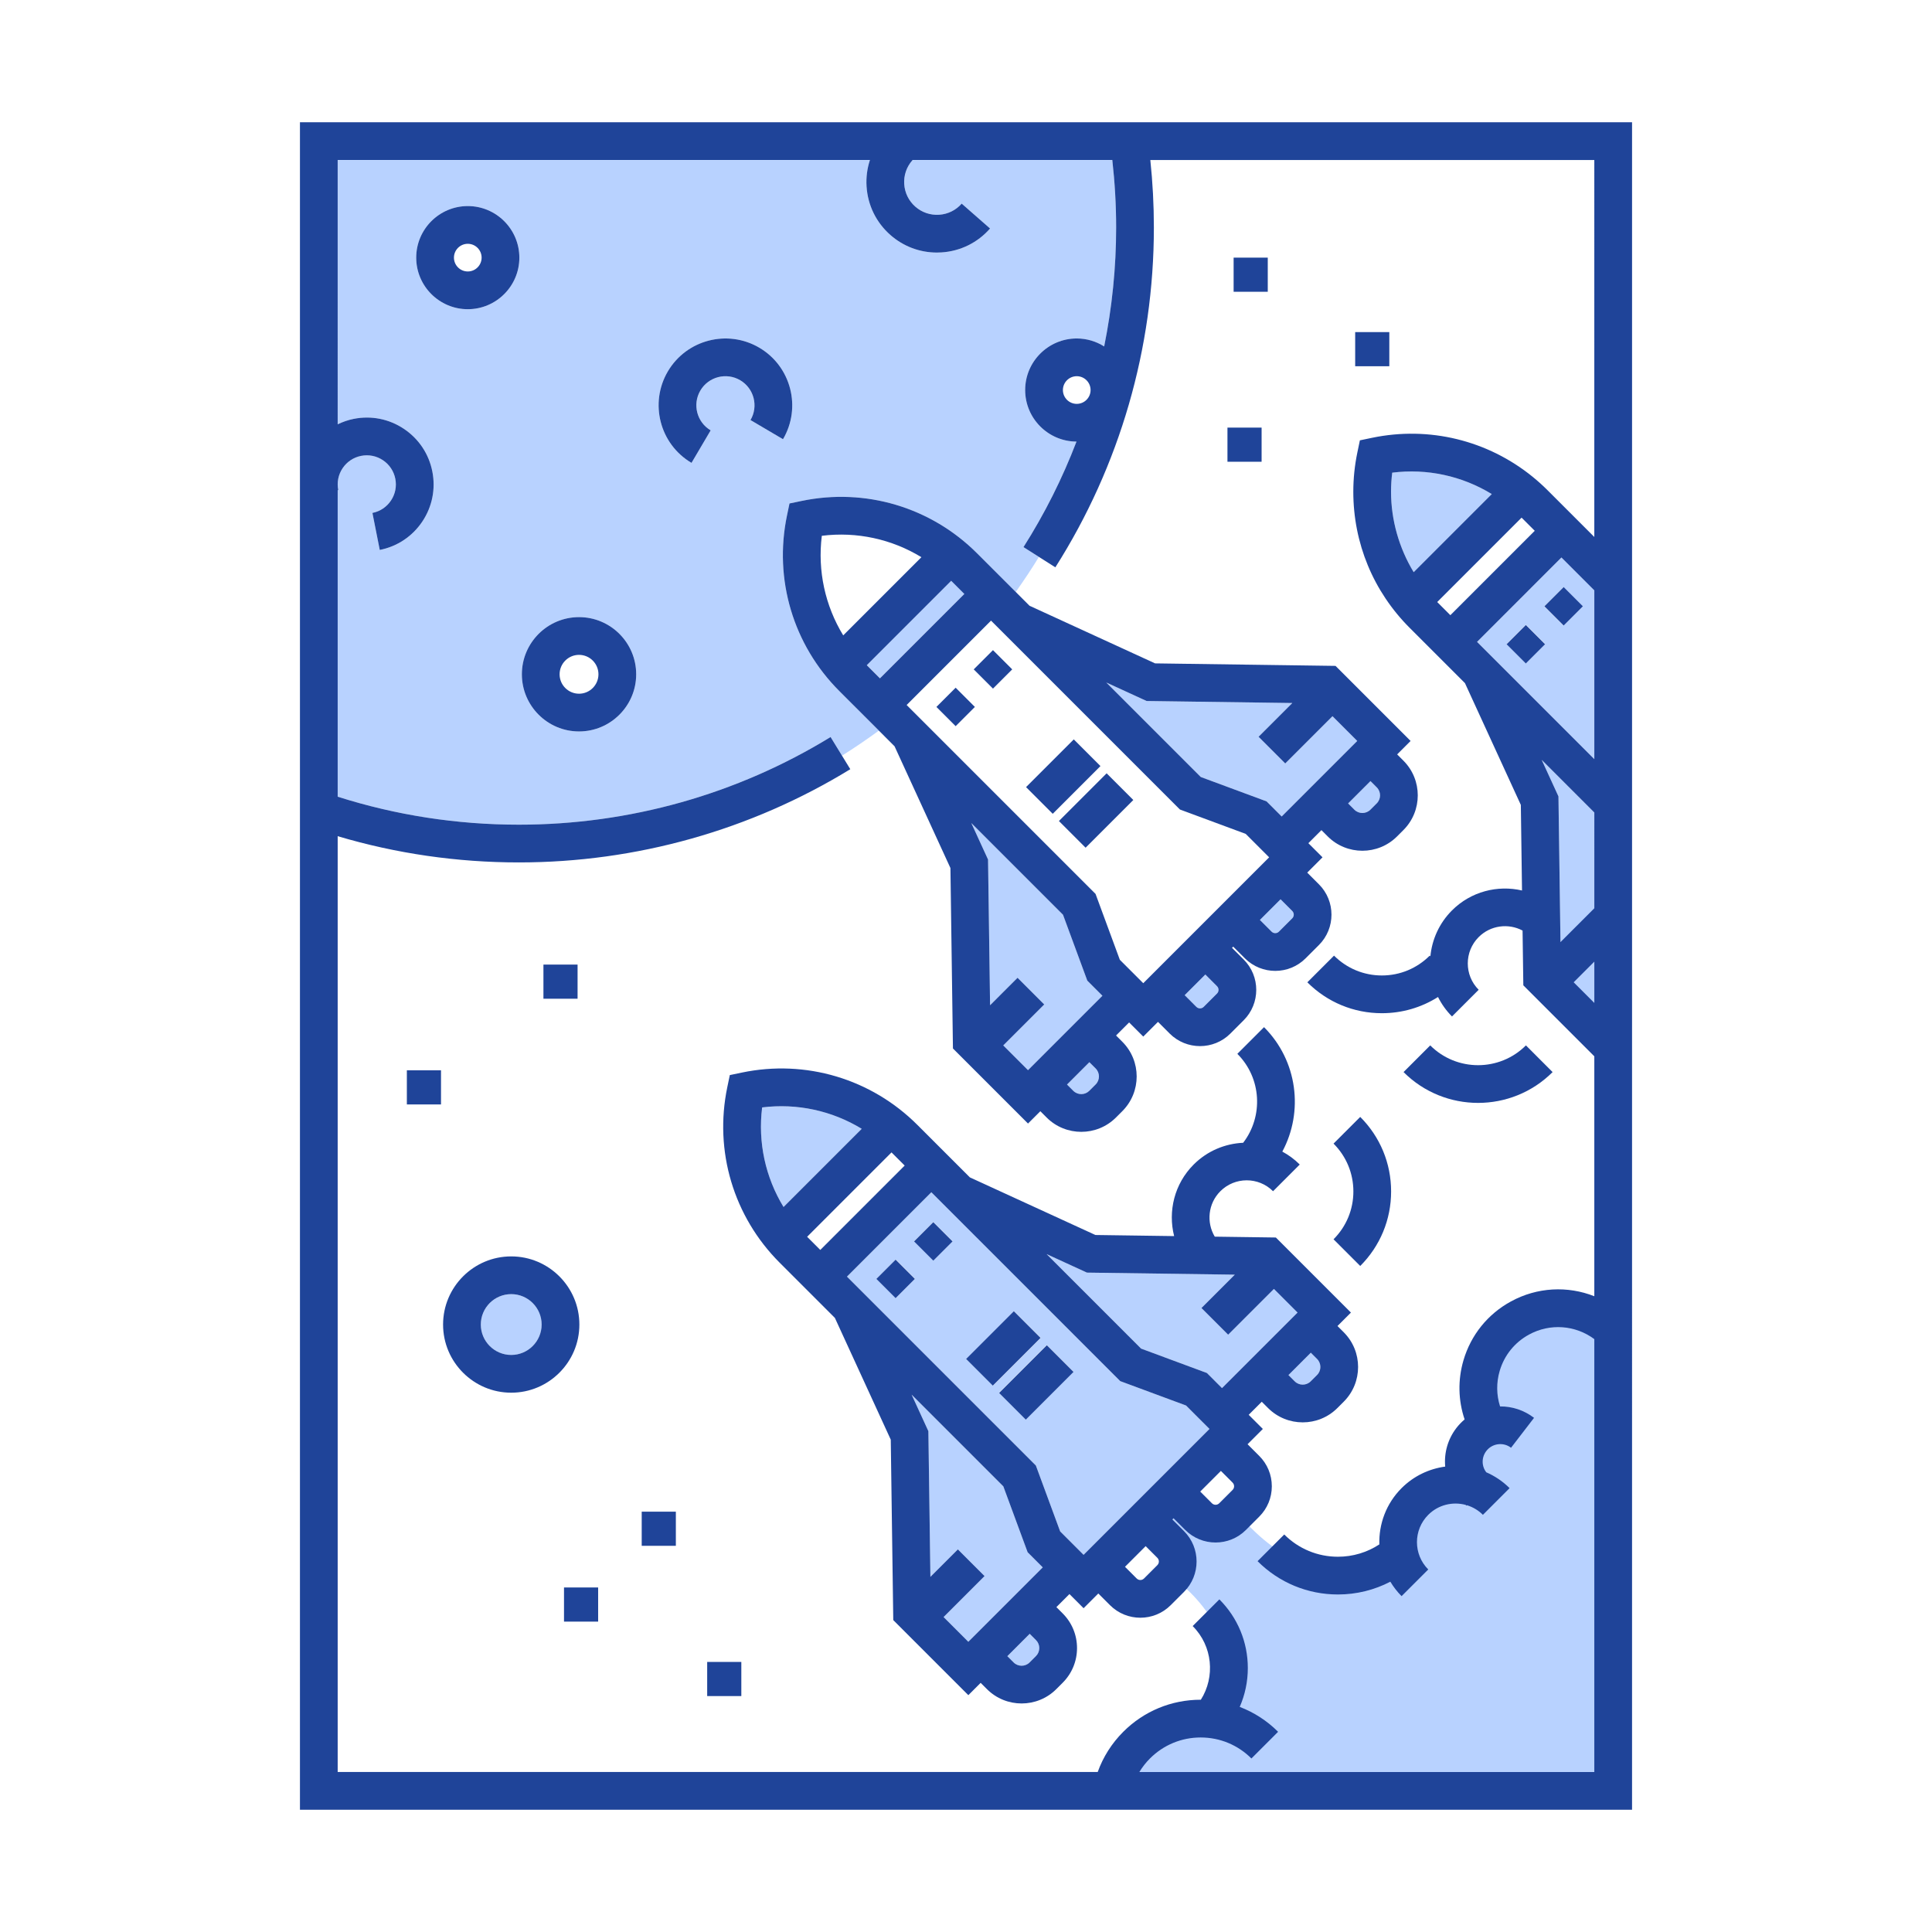 <?xml version="1.0" ?><!DOCTYPE svg  PUBLIC '-//W3C//DTD SVG 1.1//EN'  'http://www.w3.org/Graphics/SVG/1.1/DTD/svg11.dtd'><svg enable-background="new 0 0 512 512" height="512px" id="Space_x5F_Exploration" version="1.1" viewBox="0 0 512 512" width="512px" xml:space="preserve" xmlns="http://www.w3.org/2000/svg" xmlns:xlink="http://www.w3.org/1999/xlink"><path d="M135.48,342.959c-4.443,0-8.059,3.615-8.059,8.059s3.615,8.059,8.059,8.059s8.059-3.615,8.059-8.059  S139.924,342.959,135.48,342.959z" fill="#B8D2FF"/><path d="M222.425,183.132c-12.212-12.213-17.396-29.597-13.87-46.503l0.668-3.205l3.205-0.669  c16.908-3.526,34.291,1.659,46.503,13.871l10.247,10.246c2.149-3.023,4.21-6.114,6.149-9.289l-4.089-2.596  c5.634-8.871,10.313-18.242,14.044-27.96c-7.506-0.036-13.602-6.15-13.602-13.664c0-7.535,6.131-13.666,13.668-13.666  c2.672,0,5.16,0.782,7.27,2.114c2.087-10.314,3.172-20.868,3.172-31.531c0-5.979-0.352-11.972-1.015-17.88h-52.911  c-0.029,0.032-0.062,0.061-0.091,0.094c-1.531,1.743-2.294,3.981-2.143,6.3c0.15,2.32,1.197,4.443,2.946,5.977  c1.747,1.533,3.984,2.29,6.308,2.141c2.32-0.152,4.442-1.199,5.976-2.948l7.519,6.594c-3.294,3.756-7.854,6.005-12.839,6.333  c-0.419,0.027-0.837,0.041-1.253,0.041c-4.535,0-8.863-1.624-12.304-4.642c-3.759-3.296-6.007-7.858-6.332-12.846  c-0.157-2.424,0.157-4.804,0.892-7.043H89.49v70.044c1.343-0.647,2.768-1.146,4.269-1.444c4.64-0.92,9.36,0.023,13.291,2.654  c3.932,2.631,6.603,6.635,7.522,11.275c0.919,4.64-0.023,9.359-2.654,13.291c-2.631,3.931-6.635,6.602-11.275,7.521l-1.943-9.81  c2.02-0.4,3.763-1.563,4.908-3.274s1.556-3.766,1.155-5.785s-1.563-3.763-3.274-4.908c-1.712-1.146-3.767-1.555-5.786-1.155  c-2.02,0.4-3.763,1.563-4.907,3.274c-1.146,1.711-1.556,3.766-1.155,5.785l-0.149,0.029v81.235  c15.479,4.921,31.615,7.416,48.02,7.416c29.241,0,57.805-8.032,82.602-23.229l3.022,4.932c3.348-2.089,6.602-4.311,9.778-6.634  L222.425,183.132z M123.967,81.942c-7.536,0-13.667-6.131-13.667-13.666c0-7.536,6.131-13.667,13.667-13.667  s13.667,6.131,13.667,13.667C137.634,75.812,131.503,81.942,123.967,81.942z M153.448,193.841c-8.353,0-15.148-6.796-15.148-15.148  s6.796-15.148,15.148-15.148s15.148,6.796,15.148,15.148S161.801,193.841,153.448,193.841z M196.159,100.767  c-3.662-2.159-8.396-0.935-10.555,2.728c-2.157,3.662-0.934,8.397,2.729,10.556l-5.076,8.615  c-8.413-4.957-11.225-15.834-6.269-24.247c4.958-8.412,15.836-11.224,24.247-6.268c8.412,4.956,11.225,15.833,6.269,24.246  l-8.616-5.076C201.045,107.658,199.821,102.924,196.159,100.767z" fill="#B8D2FF"/><path d="M310.611,417.92c0,0,22.27,15,12.313,37c0,0-24.29,0.333-27.624,20.666h132.334V350.107  c0,0-20-9.188-29,3.146s-5,24.667-5,24.667s-9,6.329-5,14.164c0,0-11-1.164-14.667,6.169s-2.012,13.796-2.012,13.796  s-21.988,15.582-44.321-11.44c0,0-8.045,5.645-17.022-5.022l-6.978,6.758C303.634,402.344,316.255,412.253,310.611,417.92z" fill="#B8D2FF"/><path d="M314.313,372.475l-17.438-6.462l-50.057-50.057l-22.363,22.364l50.06,50.059l6.438,17.462l6.208,6.208  l16.767-16.768l16.597-16.596L314.313,372.475z M237.398,343.964l-5.098-5.099l5.098-5.098l5.099,5.098L237.398,343.964z   M247.342,334.021l-5.099-5.099l5.099-5.099l5.099,5.099L247.342,334.021z M256.106,360.129l12.646-12.647l7.072,7.071  l-12.647,12.646L256.106,360.129z M271.825,376.145l-7.072-7.071l12.647-12.647l7.071,7.072L271.825,376.145z" fill="#B8D2FF"/><polygon fill="#B8D2FF" points="325.47,353.709 318.399,346.639 327.236,337.801 288.044,337.256 277.356,332.351 302.401,357.396   319.839,363.857 323.846,367.863 343.866,347.844 337.601,341.578 "/><path d="M343.112,366.066c1.168,1.17,3.072,1.169,4.242,0l1.684-1.683c1.169-1.17,1.17-3.073,0-4.243l-1.664-1.663  l-5.926,5.926L343.112,366.066z" fill="#B8D2FF"/><path d="M201.976,293.477c-1.16,9.268,0.877,18.539,5.671,26.392l20.721-20.722  C220.516,294.354,211.244,292.318,201.976,293.477z" fill="#B8D2FF"/><polygon fill="#B8D2FF" points="265.893,393.898 241.59,369.596 246.029,379.27 246.566,417.887 253.848,410.605 260.919,417.677   250.061,428.535 256.617,435.092 276.34,415.369 272.33,411.359 "/><path d="M272.88,432.973l-5.926,5.926l1.662,1.663c1.17,1.171,3.074,1.169,4.244,0l1.683-1.684  c0.566-0.567,0.878-1.319,0.878-2.121s-0.312-1.554-0.878-2.121L272.88,432.973z" fill="#B8D2FF"/><polygon fill="#B8D2FF" points="413.005,211.055 413.679,259.588 422.511,268.42 422.511,215.321 408.563,201.375 "/><path d="M391.433,170.102l31.078,31.077v-44.728l-8.715-8.714L391.433,170.102z M404.376,175.745l-5.098-5.099  l5.098-5.099l5.099,5.099L404.376,175.745z M419.417,160.704l-5.098,5.098l-5.099-5.098l5.099-5.099L419.417,160.704z" fill="#B8D2FF"/><path d="M368.954,125.261c-0.209,1.679-0.314,3.367-0.314,5.05c0,7.524,2.131,14.935,6,21.322l20.699-20.699  C387.445,126.114,378.187,124.102,368.954,125.261z" fill="#B8D2FF"/><path d="M339.36,238.321l-5.476,5.476l3.099,3.098c0.535,0.535,1.408,0.535,1.945,0l3.529-3.529  c0.536-0.537,0.536-1.41,0-1.947L339.36,238.321z" fill="#B8D2FF"/><polygon fill="#B8D2FF" points="335.653,212.371 339.661,216.378 359.681,196.358 353.124,189.801 340.604,202.321 333.532,195.25   342.476,186.307 303.858,185.771 293.171,180.865 318.216,205.91 "/><path d="M358.927,214.582c1.17,1.169,3.072,1.168,4.243-0.001l1.683-1.684c1.17-1.169,1.17-3.072,0-4.242  l-1.663-1.663l-5.927,5.926L358.927,214.582z" fill="#B8D2FF"/><rect fill="#B8D2FF" height="31.626" transform="matrix(0.707 0.707 -0.707 0.707 189.079 -122.712)" width="4.932" x="240.171" y="151.025"/><polygon fill="#B8D2FF" points="281.708,242.413 257.404,218.11 261.844,227.784 262.381,266.4 269.663,259.119 276.733,266.191   265.875,277.049 272.433,283.605 288.694,267.344 288.694,267.344 292.155,263.884 288.146,259.874 "/><path d="M319.424,258.258l-5.476,5.475l3.098,3.098c0.537,0.537,1.41,0.537,1.945,0l3.53-3.529  c0.536-0.537,0.536-1.409,0-1.945L319.424,258.258z" fill="#B8D2FF"/><path d="M288.694,281.486l-5.926,5.926l1.663,1.664c1.169,1.168,3.071,1.17,4.243,0l1.683-1.684  c1.17-1.17,1.17-3.072,0-4.242L288.694,281.486z" fill="#B8D2FF"/><path d="M295.659,32.4H79.49v95.874c0,0.039,0,0.077,0,0.116v84.986V479.6h353.021V272.092v-2.072v-44.698v-73.013  V32.4H295.659z M422.511,265.789l-5.474-5.474l5.474-5.473V265.789z M422.511,240.7l-8.97,8.97l-0.536-38.615l-4.441-9.68  l13.947,13.946V240.7z M422.511,201.179l-31.078-31.077l22.363-22.364l8.715,8.714V201.179z M403.237,137.179l3.488,3.487  l-22.364,22.364l-3.487-3.488L403.237,137.179z M374.64,151.633c-3.869-6.388-6-13.798-6-21.322c0-1.683,0.105-3.371,0.314-5.05  c9.232-1.159,18.491,0.854,26.385,5.673L374.64,151.633z M422.511,142.309l-12.415-12.414c-1.19-1.19-2.489-2.363-3.869-3.492  c-11.979-9.749-27.521-13.531-42.638-10.377l-3.205,0.669l-0.668,3.206c-0.714,3.426-1.076,6.928-1.076,10.41  c0,13.632,5.308,26.447,14.945,36.085l14.648,14.648l14.803,32.262l0.314,22.683c-6.463-1.494-13.529,0.251-18.555,5.276  c-3.396,3.396-5.303,7.724-5.723,12.167l-0.18-0.18c-3.391,3.391-7.893,5.258-12.68,5.258c-4.786,0-9.289-1.867-12.68-5.258  l-7.07,7.071c5.278,5.279,12.293,8.187,19.75,8.187c5.348,0,10.463-1.502,14.878-4.295c0.93,1.859,2.155,3.607,3.704,5.157  l7.07-7.071c-3.85-3.85-3.85-10.115,0-13.965c3.145-3.145,7.896-3.718,11.631-1.728l0.202,14.512l18.812,18.812v63.586  c-7.052-2.793-15.126-2.433-22.104,1.383c-6.13,3.343-10.591,8.872-12.563,15.568c-1.535,5.215-1.409,10.649,0.296,15.691  c-0.795,0.674-1.529,1.428-2.18,2.273c-2.262,2.943-3.293,6.554-2.967,10.229c-4.23,0.576-8.314,2.465-11.559,5.709  c-4.099,4.1-6.049,9.531-5.891,14.914c-3.239,2.121-7.02,3.267-10.977,3.267c-5.369,0-10.422-2.095-14.225-5.898l-7.072,7.071  c5.693,5.692,13.256,8.827,21.297,8.827c4.914,0,9.648-1.177,13.889-3.388c0.824,1.361,1.803,2.656,2.979,3.832l7.071-7.071  c-3.993-3.993-3.993-10.489,0-14.481c2.679-2.681,6.485-3.553,9.907-2.635c0.082,0.065,0.155,0.139,0.238,0.203l0.089-0.115  c1.556,0.473,3.021,1.318,4.248,2.547l7.07-7.072c-1.836-1.836-3.946-3.226-6.192-4.207c-0.477-0.635-0.801-1.373-0.906-2.181  c-0.162-1.238,0.168-2.465,0.929-3.455c0.761-0.989,1.861-1.624,3.099-1.786c1.241-0.162,2.465,0.168,3.455,0.929l6.095-7.928  c-2.616-2.011-5.76-3.05-9.005-3.029c-0.97-3.037-1.017-6.293-0.096-9.421c1.218-4.135,3.973-7.549,7.762-9.615  c5.588-3.055,12.307-2.521,17.313,1.199V469.6H301.942c0.783-1.289,1.717-2.496,2.805-3.584c3.591-3.591,8.365-5.568,13.445-5.568  s9.855,1.978,13.446,5.568l7.071-7.07c-2.938-2.939-6.399-5.161-10.17-6.598c1.402-3.207,2.146-6.695,2.146-10.299  c0-6.871-2.679-13.334-7.543-18.197l-7.07,7.071c5.293,5.294,6.008,13.446,2.166,19.525c-0.016,0-0.031-0.001-0.047-0.001  c-7.75,0-15.037,3.018-20.516,8.498c-3.045,3.043-5.342,6.673-6.771,10.654H89.49V221.598c15.53,4.616,31.651,6.952,48.02,6.952  c31.087,0,61.457-8.542,87.827-24.703l-2.203-3.595l-3.022-4.932c-24.797,15.197-53.36,23.229-82.602,23.229  c-16.404,0-32.54-2.495-48.02-7.416v-81.235l0.149-0.029c-0.4-2.02,0.01-4.074,1.155-5.785c1.145-1.711,2.888-2.874,4.907-3.274  c2.02-0.399,4.074,0.01,5.786,1.155c1.711,1.146,2.874,2.889,3.274,4.908s-0.01,4.074-1.155,5.785s-2.889,2.874-4.908,3.274  l1.943,9.81c4.641-0.92,8.645-3.591,11.275-7.521c2.631-3.932,3.573-8.651,2.654-13.291c-0.92-4.641-3.591-8.645-7.522-11.275  c-3.931-2.631-8.651-3.574-13.291-2.654c-1.501,0.298-2.926,0.797-4.269,1.444V42.4h141.053c-0.734,2.239-1.049,4.619-0.892,7.043  c0.325,4.987,2.573,9.55,6.332,12.846c3.44,3.018,7.769,4.642,12.304,4.642c0.416,0,0.834-0.014,1.253-0.041  c4.985-0.328,9.545-2.577,12.839-6.333l-7.519-6.594c-1.533,1.749-3.655,2.796-5.976,2.948c-2.323,0.149-4.561-0.607-6.308-2.141  c-1.749-1.533-2.796-3.656-2.946-5.977c-0.151-2.318,0.611-4.557,2.143-6.3c0.029-0.033,0.062-0.062,0.091-0.094h52.911  c0.663,5.908,1.015,11.901,1.015,17.88c0,10.663-1.085,21.217-3.172,31.531c-2.109-1.332-4.598-2.114-7.27-2.114  c-7.537,0-13.668,6.131-13.668,13.666c0,7.514,6.096,13.628,13.602,13.664c-3.73,9.718-8.41,19.089-14.044,27.96l4.089,2.596  l4.353,2.765c17.082-26.899,26.11-58.044,26.11-90.067c0-5.974-0.317-11.965-0.941-17.88h117.662V142.309z M289.015,103.363  c0,2.022-1.645,3.667-3.666,3.667c-2.022,0-3.668-1.645-3.668-3.667c0-2.021,1.646-3.666,3.668-3.666  C287.37,99.697,289.015,101.342,289.015,103.363z" fill="#1F4499"/><path d="M207.504,116.396c4.956-8.413,2.144-19.29-6.269-24.246c-8.411-4.956-19.289-2.145-24.247,6.268  c-4.956,8.413-2.145,19.29,6.269,24.247l5.076-8.615c-3.662-2.158-4.886-6.894-2.729-10.556c2.158-3.662,6.893-4.887,10.555-2.728  c3.662,2.157,4.886,6.892,2.729,10.554L207.504,116.396z" fill="#1F4499"/><path d="M123.967,54.609c-7.536,0-13.667,6.131-13.667,13.667c0,7.535,6.131,13.666,13.667,13.666  s13.667-6.131,13.667-13.666C137.634,60.74,131.503,54.609,123.967,54.609z M123.967,71.942c-2.021,0-3.667-1.645-3.667-3.666  c0-2.022,1.646-3.667,3.667-3.667s3.667,1.645,3.667,3.667C127.634,70.298,125.988,71.942,123.967,71.942z" fill="#1F4499"/><path d="M153.448,163.544c-8.353,0-15.148,6.796-15.148,15.148s6.796,15.148,15.148,15.148  s15.148-6.796,15.148-15.148S161.801,163.544,153.448,163.544z M153.448,183.841c-2.839,0-5.148-2.31-5.148-5.148  s2.31-5.148,5.148-5.148s5.148,2.31,5.148,5.148S156.287,183.841,153.448,183.841z" fill="#1F4499"/><path d="M135.48,332.959c-9.958,0-18.059,8.101-18.059,18.059c0,9.957,8.101,18.059,18.059,18.059  s18.059-8.102,18.059-18.059C153.539,341.06,145.438,332.959,135.48,332.959z M135.48,359.076c-4.443,0-8.059-3.615-8.059-8.059  s3.615-8.059,8.059-8.059s8.059,3.615,8.059,8.059S139.924,359.076,135.48,359.076z" fill="#1F4499"/><rect fill="#1F4499" height="9.047" width="9.047" x="187.411" y="440.429"/><rect fill="#1F4499" height="9.047" width="9.047" x="170.06" y="400.608"/><rect fill="#1F4499" height="9.047" width="9.047" x="149.467" y="420.697"/><rect fill="#1F4499" height="9.047" width="9.047" x="107.823" y="283.641"/><rect fill="#1F4499" height="9.047" width="9.047" x="144.016" y="255.625"/><rect fill="#1F4499" height="9.047" width="9.047" x="325.29" y="113.32"/><rect fill="#1F4499" height="9.047" width="9.047" x="359.136" y="88.01"/><rect fill="#1F4499" height="9.047" width="9.047" x="326.923" y="68.275"/><rect fill="#1F4499" height="7.211" transform="matrix(-0.707 -0.707 0.707 -0.707 165.612 746.339)" width="7.21" x="233.794" y="335.26"/><rect fill="#1F4499" height="7.211" transform="matrix(-0.707 -0.707 0.707 -0.707 189.655 736.404)" width="7.211" x="243.737" y="325.318"/><path d="M321.924,327.726c-2.265-3.791-1.776-8.78,1.485-12.042c3.85-3.851,10.115-3.851,13.965,0l7.07-7.071  c-1.397-1.398-2.957-2.534-4.615-3.429c5.679-10.574,4.066-24.063-4.848-32.977l-7.071,7.07c6.424,6.425,6.928,16.543,1.546,23.567  c-4.773,0.224-9.481,2.13-13.119,5.768c-5.132,5.132-6.844,12.392-5.178,18.964l-20.865-0.291l-33.273-15.27l-13.904-13.904  c-12.212-12.213-29.597-17.4-46.503-13.871l-3.205,0.668l-0.668,3.205c-3.527,16.906,1.658,34.291,13.87,46.504l14.645,14.645  l14.805,32.259l0.665,47.821l19.893,19.893l3.265-3.266l1.664,1.664c2.534,2.534,5.863,3.801,9.191,3.801  c3.33,0,6.659-1.268,9.193-3.801l1.684-1.684c2.455-2.456,3.807-5.721,3.807-9.192c0-3.473-1.352-6.737-3.807-9.192l-1.664-1.664  l3.461-3.46l3.75,3.751l3.901-3.902l3.098,3.098c2.218,2.219,5.131,3.327,8.044,3.327s5.826-1.108,8.044-3.327l3.53-3.529  c4.436-4.436,4.436-11.652-0.001-16.088l-3.097-3.098l0.318-0.318l3.098,3.098c2.218,2.217,5.131,3.326,8.044,3.326  s5.826-1.109,8.044-3.326l3.529-3.53c2.148-2.148,3.332-5.005,3.332-8.044s-1.184-5.896-3.332-8.044l-3.098-3.098l4.051-4.05  l-3.75-3.75l3.461-3.461l1.663,1.663c2.534,2.534,5.863,3.801,9.192,3.801c3.328,0,6.658-1.267,9.192-3.801l1.683-1.683v-0.001  c5.068-5.069,5.068-13.316,0-18.385l-1.663-1.663l3.563-3.563l-19.894-19.893L321.924,327.726z M201.976,293.477  c9.269-1.158,18.54,0.878,26.392,5.67l-20.721,20.722C202.853,312.016,200.815,302.744,201.976,293.477z M217.385,331.248  l-3.488-3.487l22.363-22.363l3.488,3.487L217.385,331.248z M274.543,438.878l-1.683,1.684c-1.17,1.169-3.074,1.171-4.244,0  l-1.662-1.663l5.926-5.926l1.663,1.663c0.566,0.567,0.878,1.319,0.878,2.121S275.109,438.311,274.543,438.878z M256.617,435.092  l-6.557-6.557l10.858-10.858l-7.071-7.071l-7.281,7.281l-0.537-38.617l-4.439-9.674l24.303,24.303l6.438,17.461l4.01,4.01  L256.617,435.092z M306.706,414.786l-3.529,3.53c-0.333,0.332-0.713,0.402-0.973,0.402s-0.64-0.07-0.973-0.402l-3.098-3.098  l5.475-5.477l3.098,3.098c0.334,0.334,0.404,0.713,0.404,0.974C307.11,414.073,307.04,414.453,306.706,414.786z M303.928,395.281  l-16.767,16.768l-6.208-6.208l-6.438-17.462l-50.06-50.059l22.363-22.364l50.057,50.057l17.438,6.462l6.211,6.211L303.928,395.281z   M326.644,394.85l-3.53,3.529c-0.333,0.334-0.713,0.403-0.973,0.403s-0.64-0.069-0.973-0.403l-3.098-3.098l5.476-5.475l3.098,3.098  c0.333,0.333,0.402,0.713,0.402,0.973S326.977,394.517,326.644,394.85z M349.038,360.141c1.17,1.17,1.169,3.073,0,4.243  l-1.684,1.683c-1.17,1.169-3.074,1.17-4.242,0l-1.664-1.663l5.926-5.926L349.038,360.141z M323.846,367.863l-4.007-4.006  l-17.438-6.462l-25.045-25.045l10.688,4.905l39.192,0.545l-8.837,8.838l7.07,7.07l12.131-12.131l6.266,6.266L323.846,367.863z" fill="#1F4499"/><rect fill="#1F4499" height="10" transform="matrix(0.707 -0.707 0.707 0.707 -174.781 292.745)" width="17.886" x="257.023" y="352.341"/><rect fill="#1F4499" height="17.885" transform="matrix(-0.707 -0.707 0.707 -0.707 209.821 819.473)" width="10.001" x="269.612" y="357.343"/><path d="M360.474,335.498c5.279-5.279,8.186-12.294,8.186-19.751c0-7.458-2.906-14.472-8.186-19.751l-7.072,7.071  c3.391,3.39,5.258,7.894,5.258,12.68s-1.867,9.289-5.258,12.679L360.474,335.498z" fill="#1F4499"/><rect fill="#1F4499" height="7.209" transform="matrix(-0.707 0.707 -0.707 -0.707 564.757 140.799)" width="7.21" x="249.609" y="183.776"/><rect fill="#1F4499" height="7.21" transform="matrix(0.707 0.707 -0.707 0.707 202.544 -134.11)" width="7.211" x="259.551" y="173.833"/><path d="M212.428,132.755l-3.205,0.669l-0.668,3.205c-3.526,16.906,1.658,34.29,13.87,46.503l10.487,10.486  l4.157,4.158l14.805,32.259l0.666,47.82l19.893,19.894l3.265-3.265l1.663,1.662c2.535,2.535,5.863,3.802,9.192,3.802  s6.658-1.267,9.192-3.802l1.684-1.683c5.068-5.069,5.068-13.315,0-18.384l-1.664-1.664l3.461-3.461l3.75,3.75l3.902-3.901  l3.098,3.099c2.217,2.217,5.131,3.326,8.043,3.326c2.914,0,5.826-1.109,8.045-3.326l3.529-3.53c4.436-4.436,4.436-11.653,0-16.089  l-3.098-3.098l0.318-0.318l3.098,3.098c2.219,2.219,5.131,3.327,8.045,3.327c2.912,0,5.826-1.108,8.043-3.327l3.53-3.529l0,0  c4.435-4.436,4.435-11.652,0-16.088l-3.098-3.098l4.05-4.05l-3.75-3.751l3.461-3.46l1.663,1.663  c2.534,2.534,5.863,3.802,9.192,3.802s6.658-1.268,9.193-3.802l1.684-1.684c5.067-5.069,5.067-13.316-0.001-18.385l-1.663-1.663  l3.563-3.563l-19.893-19.893l-47.821-0.665l-33.274-15.271l-3.657-3.658l-10.247-10.246  C246.719,134.414,229.336,129.229,212.428,132.755z M217.791,141.991c9.269-1.16,18.539,0.877,26.392,5.671l-20.721,20.721  C218.668,160.53,216.63,151.259,217.791,141.991z M252.075,153.912l3.487,3.488l-22.363,22.363l-3.487-3.488L252.075,153.912z   M290.357,287.393l-1.683,1.684c-1.172,1.17-3.074,1.168-4.243,0l-1.663-1.664l5.926-5.926l1.663,1.664  C291.527,284.32,291.527,286.223,290.357,287.393z M288.694,267.344L288.694,267.344l-16.262,16.262l-6.558-6.557l10.858-10.857  l-7.07-7.072l-7.282,7.281l-0.537-38.616l-4.439-9.674l24.304,24.303l6.438,17.461l4.01,4.01L288.694,267.344z M322.521,263.301  l-3.53,3.529c-0.535,0.537-1.408,0.537-1.945,0l-3.098-3.098l5.476-5.475l3.098,3.098  C323.058,261.892,323.058,262.764,322.521,263.301z M342.458,243.365l-3.529,3.529c-0.537,0.535-1.41,0.535-1.945,0l-3.099-3.098  l5.476-5.476l3.098,3.097C342.994,241.955,342.994,242.828,342.458,243.365z M364.853,208.655c1.17,1.17,1.17,3.073,0,4.242  l-1.683,1.684c-1.171,1.169-3.073,1.17-4.243,0.001l-1.664-1.664l5.927-5.926L364.853,208.655z M303.858,185.771l38.617,0.536  l-8.943,8.943l7.072,7.071l12.52-12.521l6.557,6.558l-20.02,20.02l-4.008-4.007l-17.438-6.461l-25.045-25.045L303.858,185.771z   M263.074,164.911l49.616,49.616l17.438,6.461l6.21,6.211l-12.825,12.826l-4.09,4.09l0,0l-11.317,11.316l-5.131,5.131l-6.207-6.207  l-6.438-17.461l-49.473-49.473l-0.588-0.587l22.363-22.363L263.074,164.911z" fill="#1F4499"/><rect fill="#1F4499" height="17.886" transform="matrix(0.707 0.707 -0.707 0.707 228.094 -138.955)" width="10" x="276.781" y="196.913"/><rect fill="#1F4499" height="10" transform="matrix(-0.707 0.707 -0.707 -0.707 647.678 161.324)" width="17.885" x="281.485" y="209.8"/><path d="M411.456,284.113l-7.07-7.072c-6.992,6.992-18.368,6.992-25.359,0l-7.071,7.072  c5.446,5.445,12.599,8.167,19.751,8.167S406.011,289.558,411.456,284.113z" fill="#1F4499"/><rect fill="#1F4499" height="7.211" transform="matrix(-0.707 -0.707 0.707 -0.707 569.61 577.265)" width="7.21" x="400.772" y="167.041"/><rect fill="#1F4499" height="7.21" transform="matrix(-0.707 0.707 -0.707 -0.707 820.922 -18.63)" width="7.209" x="410.715" y="157.099"/></svg>